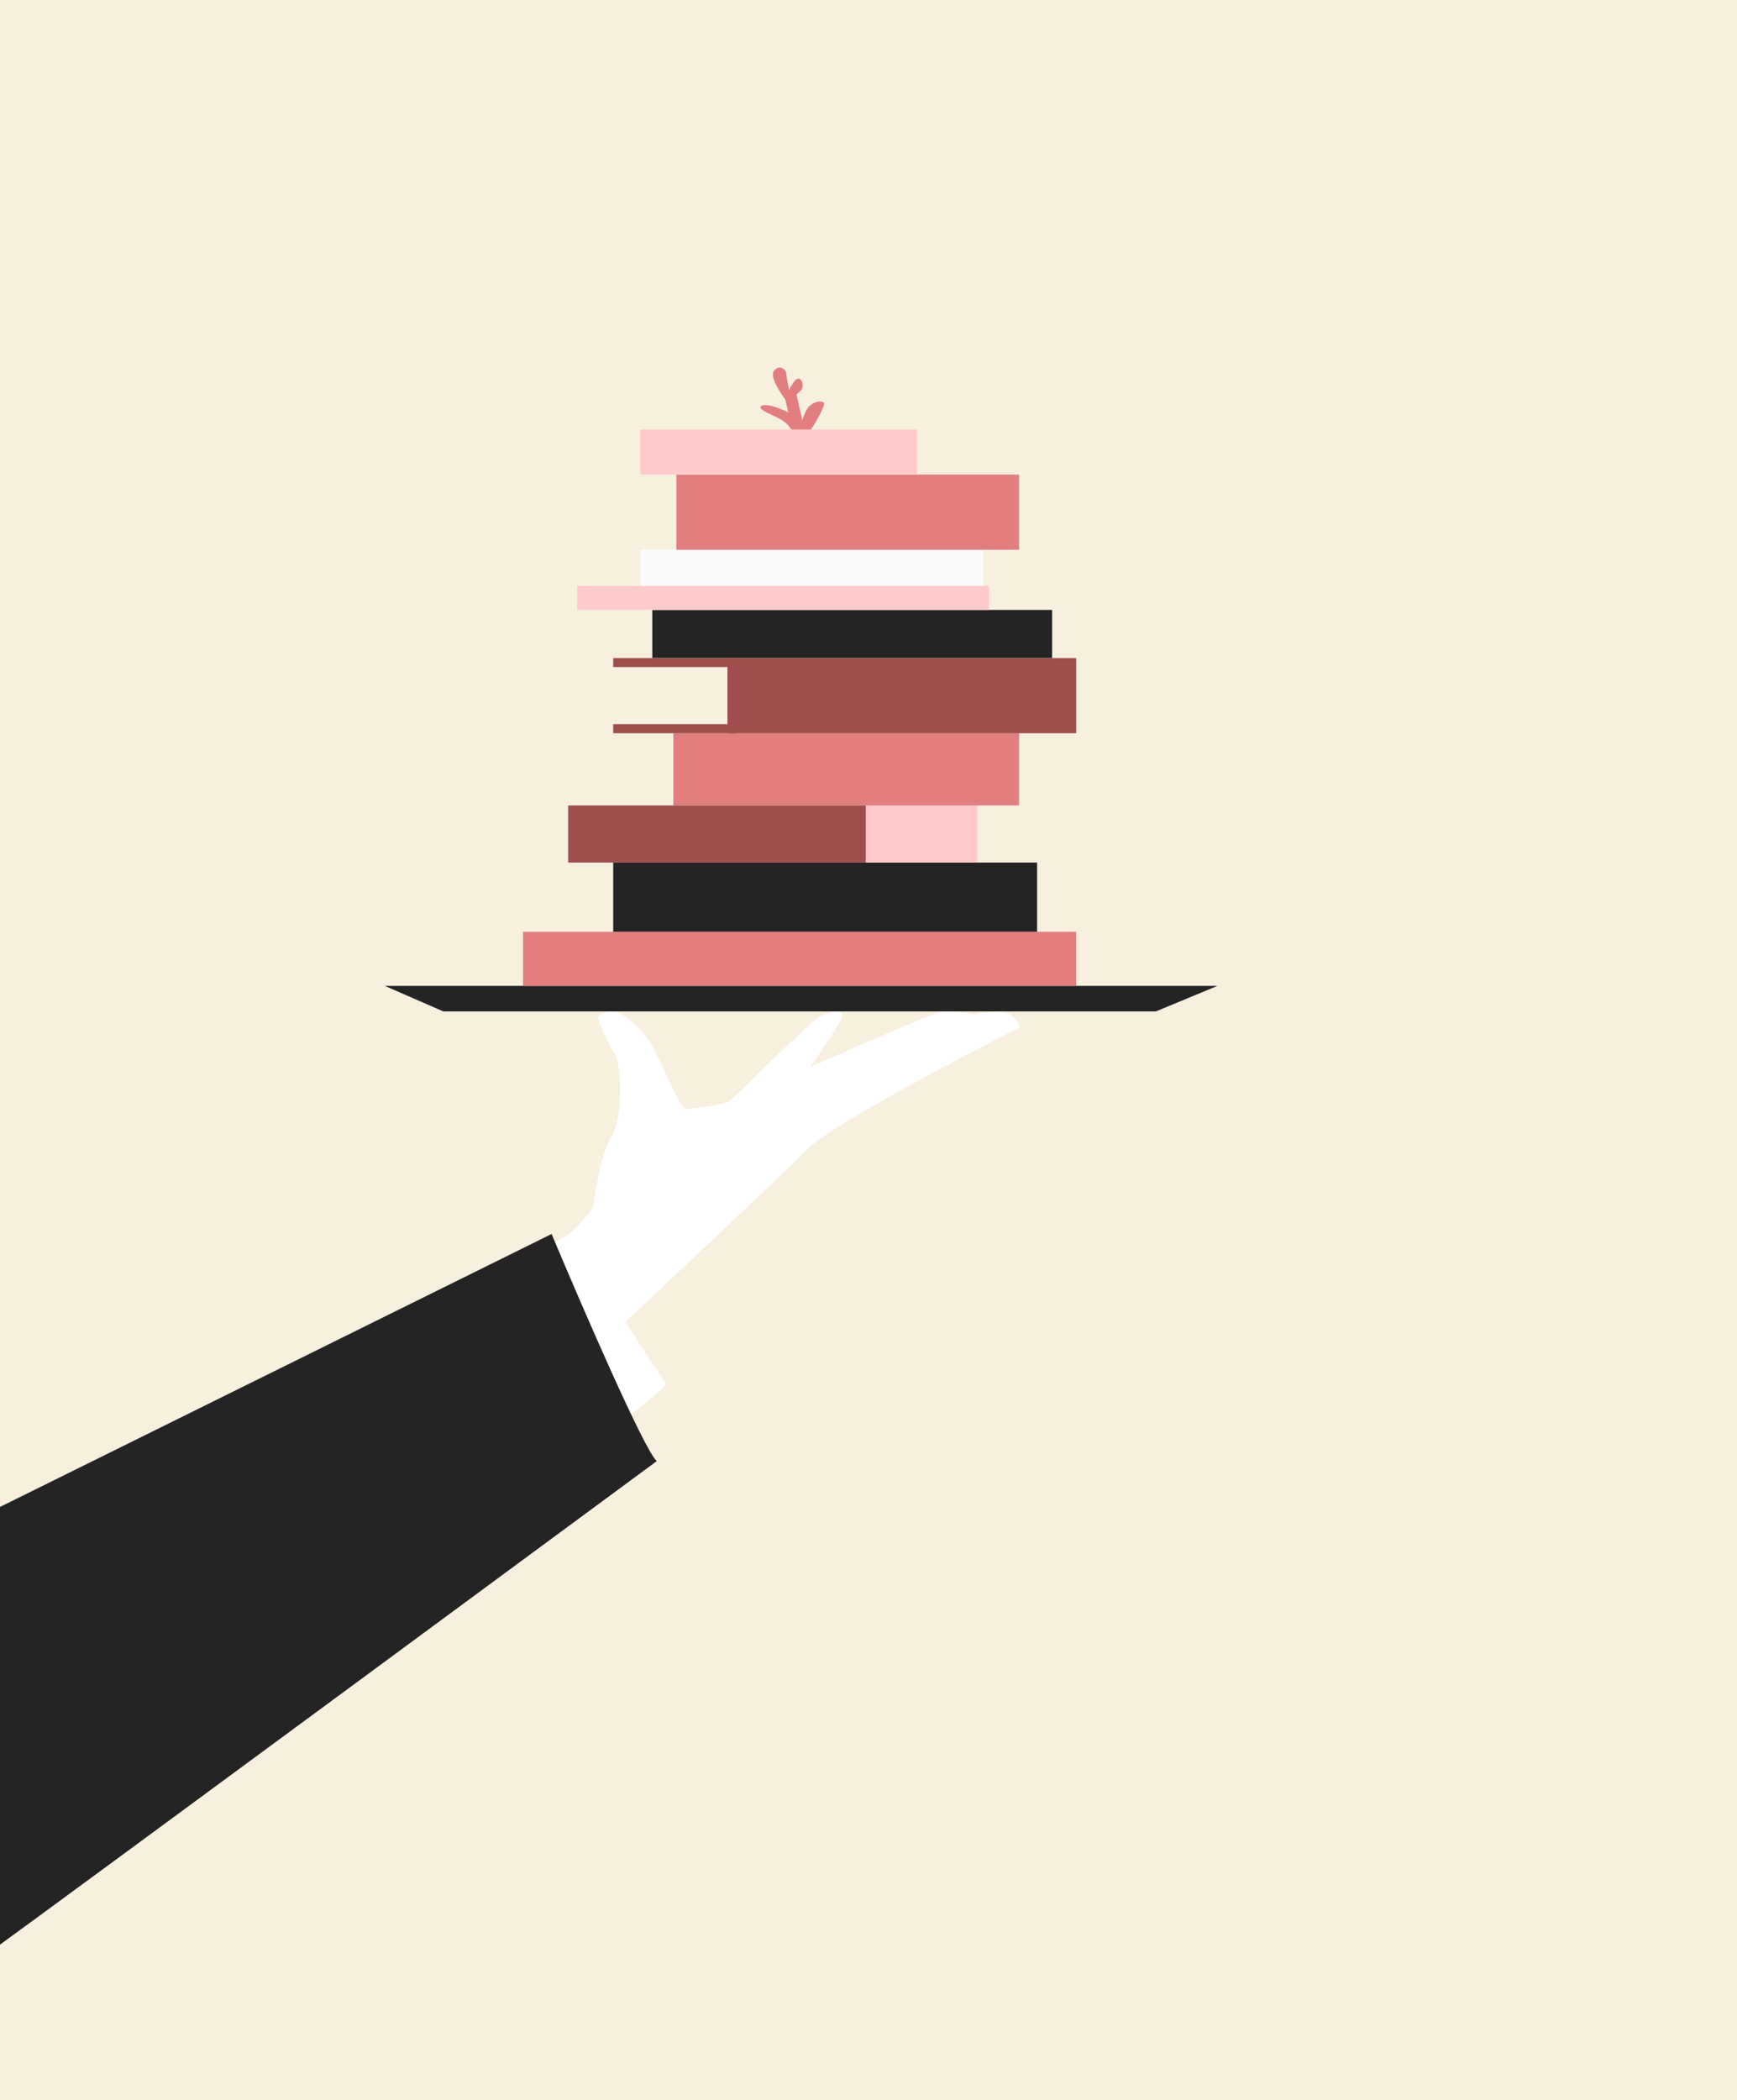 <?xml version="1.0" encoding="UTF-8"?> <svg xmlns="http://www.w3.org/2000/svg" width="331" height="400" viewBox="0 0 331 400" fill="none"><rect x="0" y="0" width="331" height="400" fill="#808080" stroke="none"/> <g clip-path="url(#clip0_5616_2865)"> <rect width="331" height="400" fill="#F7F0DF"></rect> <path d="M113.132 229.31C112.903 230.684 109.6 234.083 107.977 235.611L116.569 254.229C127.549 243.918 150.483 222.321 154.378 218.425C159.248 213.556 193.906 195.797 194.192 195.797C194.479 195.797 194.192 194.365 192.474 193.219C191.099 192.303 187.318 192.837 185.599 193.219C184.263 192.933 181.188 192.417 179.584 192.646C177.98 192.876 162.112 199.807 154.378 203.244C156.192 200.667 159.935 195.167 160.393 193.792C160.966 192.074 158.961 192.646 156.956 193.219C154.951 193.792 139.77 209.259 138.911 209.832C138.052 210.405 131.464 211.264 130.605 211.264C129.745 211.264 125.735 201.812 124.303 199.234C122.871 196.656 120.58 194.651 118.575 193.219C116.569 191.787 113.992 193.219 113.992 193.792C113.992 194.365 115.997 199.234 117.142 200.667C118.288 202.099 118.861 212.697 116.569 216.42C114.278 220.144 113.419 227.591 113.132 229.31Z" fill="white"></path> <path d="M108.546 235.037L103.391 237.901L117.426 271.413C120.863 268.931 127.565 263.852 126.878 263.393C126.191 262.935 114.37 244.298 108.546 235.037Z" fill="white"></path> <path d="M151.513 82.37C151.357 82.27 151.226 82.172 151.112 82.075C150.246 81.337 150.354 80.645 148.075 79.506C147.307 79.121 144.638 78.074 144.925 77.501C145.498 76.355 150.08 78.36 150.367 78.647C150.489 78.769 150.671 79.522 150.887 80.357L150.367 76.391L150.08 76.641C148.839 75.114 146.586 71.772 147.503 70.626C148.648 69.194 149.794 70.626 149.794 70.913C149.794 71.142 150.176 73.3 150.367 74.35C150.749 73.466 151.685 71.793 152.372 72.165C153.231 72.631 152.945 74.064 152.658 74.35C152.455 74.553 151.184 75.674 150.367 76.391L150.887 80.357C151.076 81.087 151.29 81.88 151.513 82.37Z" fill="#E37E7E"></path> <path d="M154.377 77.214C153.231 78.074 152.372 81.797 152.372 82.37C152.658 82.656 153.403 83.058 154.091 82.37C154.95 81.511 157.528 76.928 156.955 76.641C156.382 76.355 155.523 76.355 154.377 77.214Z" fill="#E37E7E"></path> <path d="M105.11 235.037L-4 289V373.311C18.342 357.08 125.161 278.288 125.161 278.288C122.869 276.455 110.839 248.69 105.11 235.037Z" fill="#242424"></path> <line x1="150.618" y1="75.239" x2="152.336" y2="82.686" stroke="#E37E7E" stroke-width="2.28"></line> <path d="M73.317 187.776H232L220.256 192.645H84.488L73.317 187.776Z" fill="#242424"></path> <rect x="99.668" y="177.467" width="105.407" height="10.312" fill="#E37E7E"></rect> <rect x="116.854" y="164.29" width="80.773" height="13.176" fill="#242424"></rect> <rect x="128.311" y="139.655" width="65.879" height="13.749" fill="#E37E7E"></rect> <rect x="124.302" y="116.17" width="76.191" height="9.166" fill="#242424"></rect> <rect x="109.979" y="111.587" width="78.482" height="4.583" fill="#FFCACA"></rect> <rect x="122.01" y="104.712" width="65.306" height="6.874" fill="#FAFAFA"></rect> <rect x="128.884" y="90.391" width="65.306" height="14.322" fill="#E37E7E"></rect> <rect x="122.01" y="81.796" width="52.703" height="8.593" fill="#FFCACA"></rect> <rect x="108.262" y="153.407" width="77.909" height="10.884" fill="#A04D4D"></rect> <rect x="164.977" y="153.407" width="21.196" height="10.884" fill="#FFCACA"></rect> <rect x="138.621" y="125.336" width="66.452" height="14.322" fill="#A04D4D"></rect> <rect x="116.853" y="125.334" width="23.487" height="1.719" fill="#A04D4D"></rect> <rect x="116.853" y="137.938" width="23.487" height="1.719" fill="#A04D4D"></rect> </g> <defs> <clipPath id="clip0_5616_2865"> <rect width="331" height="400" fill="white"></rect> </clipPath> </defs> </svg> 
